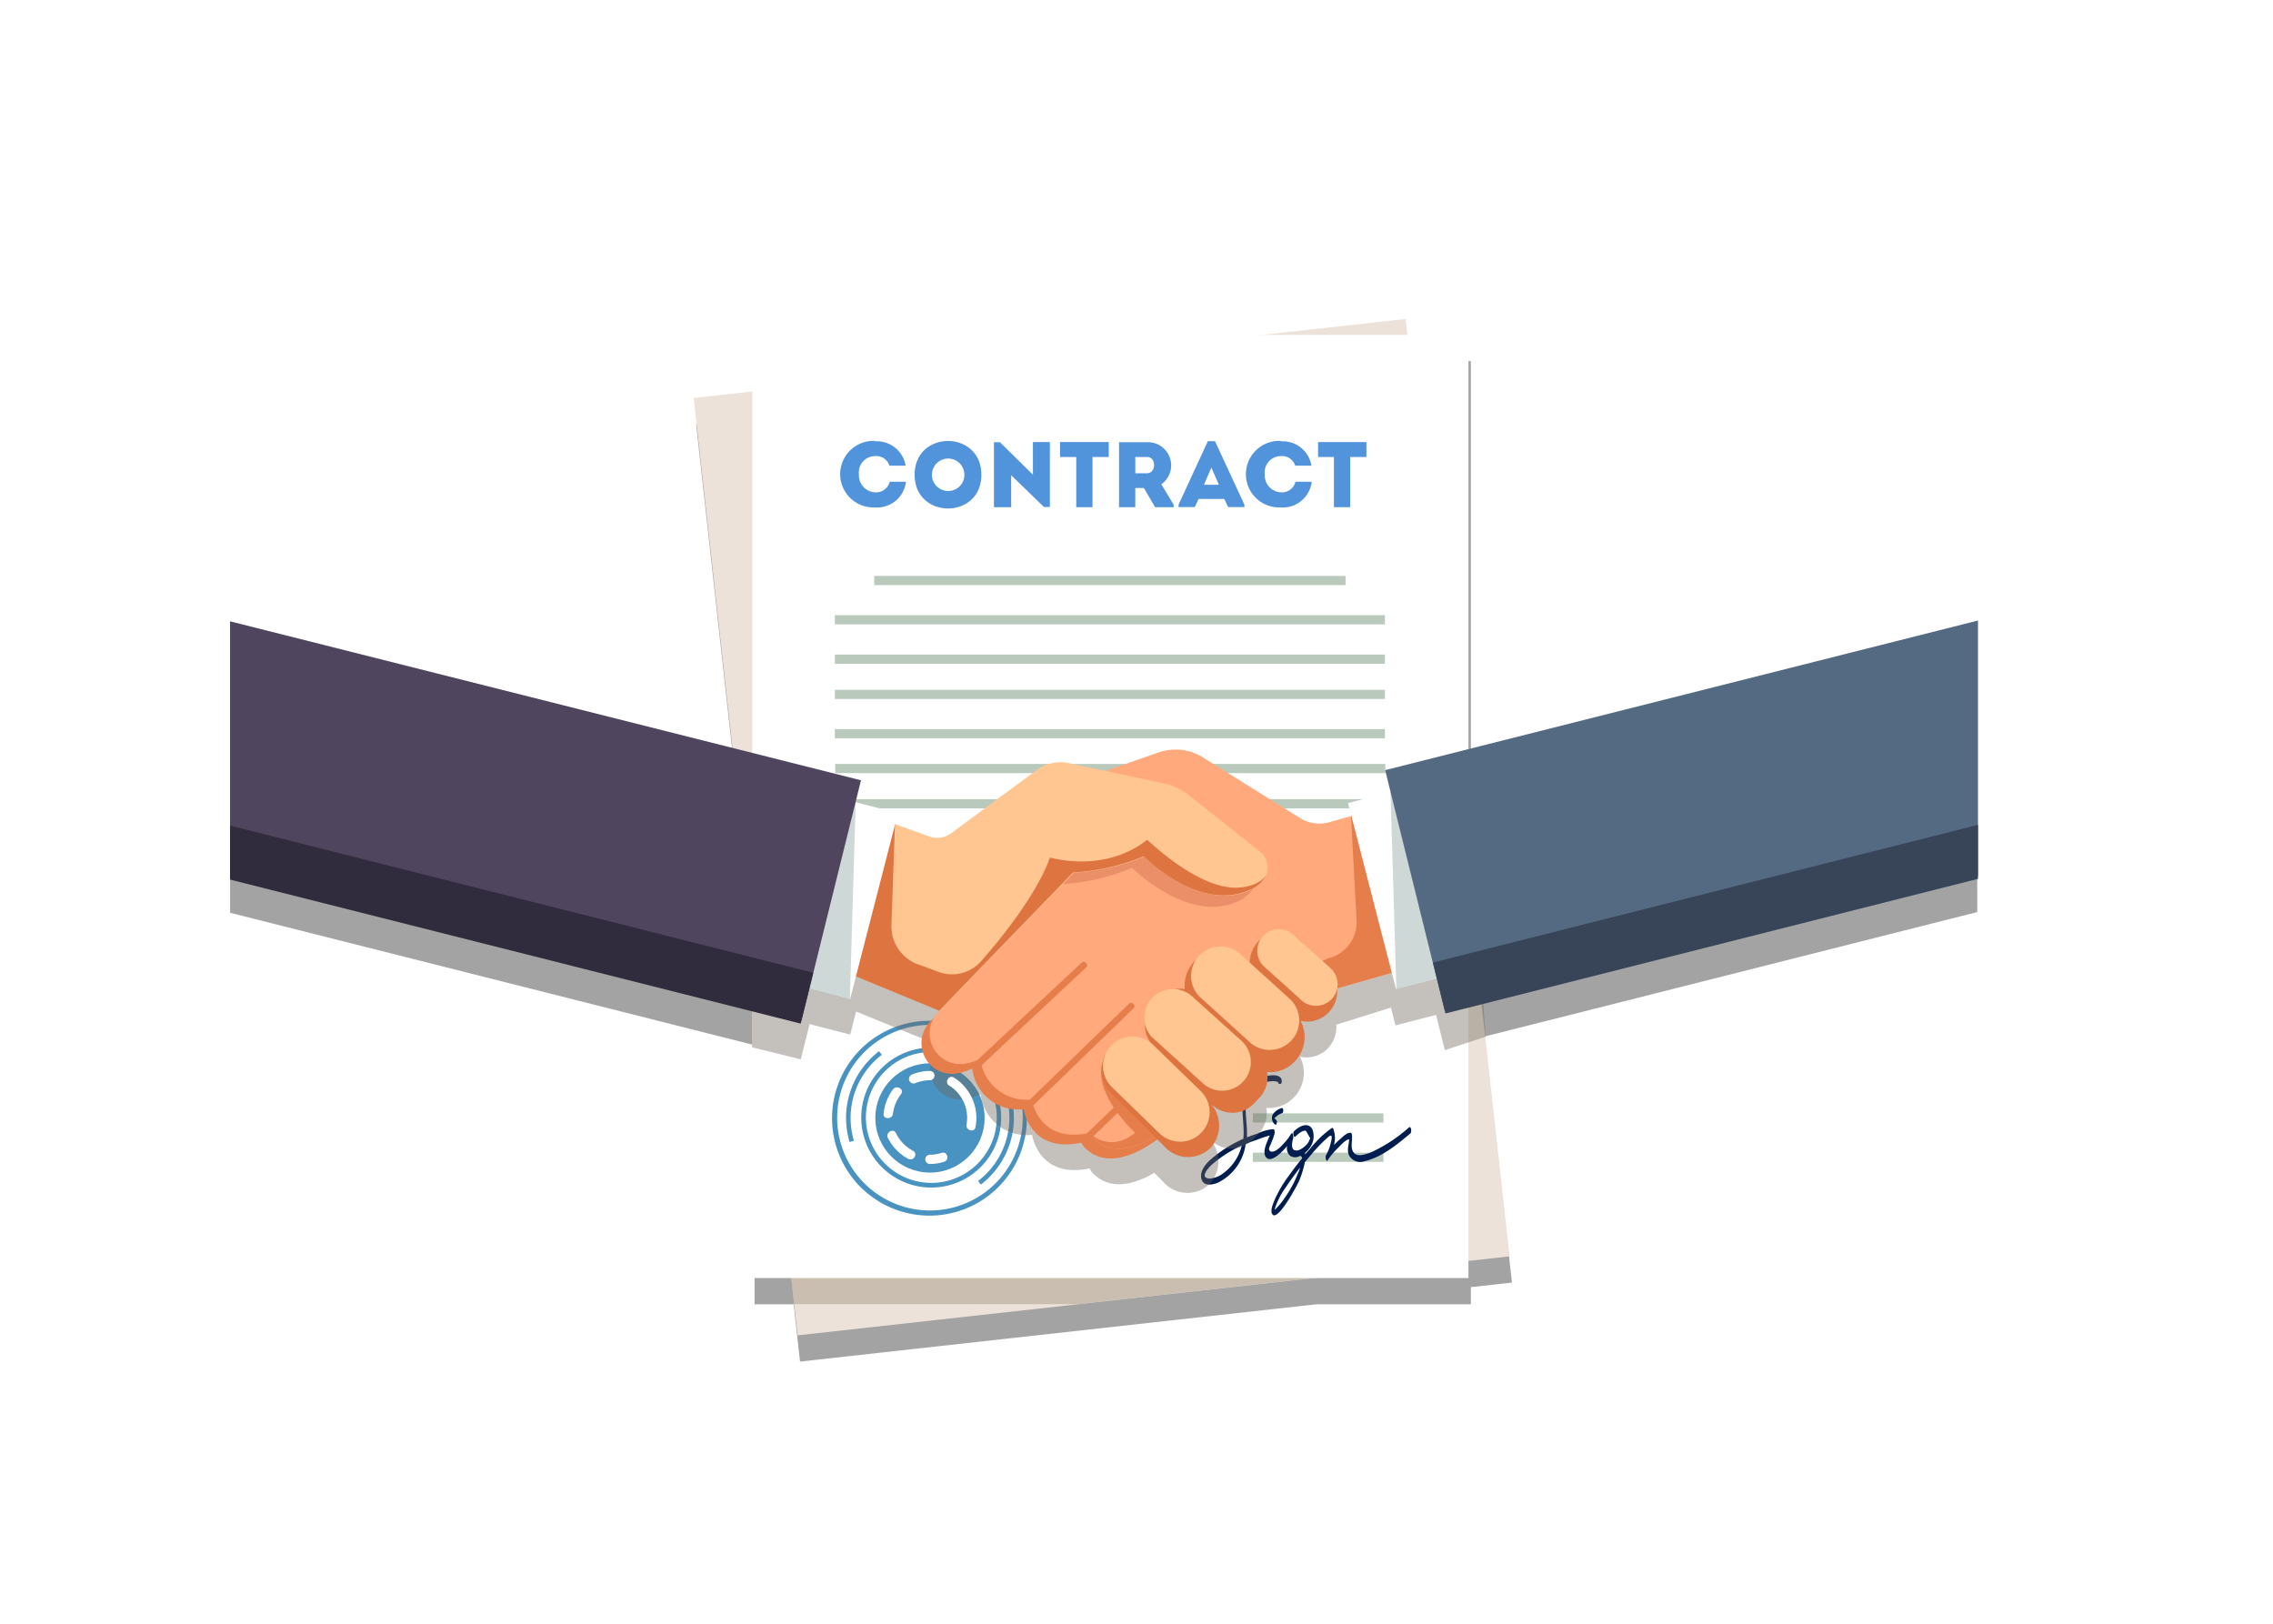 <svg xmlns="http://www.w3.org/2000/svg" viewBox="0 0 280 200"><defs><style>.cls-1{fill:#fff;}.cls-2{opacity:0.36;}.cls-3{fill:#ede2d9;}.cls-4{fill:#b7ac9a;opacity:0.66;}.cls-5{fill:none;stroke:#b9c9bc;stroke-miterlimit:10;stroke-width:1.13px;}.cls-6{fill:#4893c1;}.cls-7{fill:#5294db;}.cls-8{fill:#001d4f;}.cls-9{fill:#6d645b;}.cls-15,.cls-9{opacity:0.4;}.cls-10{fill:#e67e4b;}.cls-11{fill:#ffa97d;}.cls-12{fill:#ea8f68;}.cls-13{fill:#ffc692;}.cls-14{fill:#de7540;}.cls-15{fill:#869e9a;}.cls-16{fill:#4f455e;}.cls-17{fill:#302c3d;}.cls-18{fill:#546982;}.cls-19{fill:#384559;}</style></defs><g id="レイヤー_2" data-name="レイヤー 2"><g id="contents"><rect class="cls-1" width="280" height="200"/><polygon class="cls-2" points="181.19 158.54 186.25 157.98 181.19 112.33 181.19 44.48 173.67 44.48 173.45 42.52 155.76 44.48 92.95 44.48 92.95 51.45 85.75 52.25 92.95 117.21 92.95 160.65 97.77 160.65 98.55 167.71 162.18 160.65 181.19 160.65 181.19 158.54"/><path class="cls-2" d="M170.63,98.94l.67,2.7L166.06,103l.4,1.55-2.59.79a4.44,4.44,0,0,1-3.67-.48l-12-7.48a6.3,6.3,0,0,0-5.41-.61L136.25,99l-4.57-1a5,5,0,0,0-4,.87l-10.52,7.77a2.89,2.89,0,0,1-2.68.4l-4.17-1.5.34-1.34-5.23-1.35.67-2.7L28.35,80.61v31.82l70.28,17.74.08-.34h0l1-4,5,1.3.73-2.84,9.83,4h0l.46.18h0l4.38-4.51-4.49,4.67a3.79,3.79,0,0,0,3.17,6.4,7.35,7.35,0,0,0,2-.63,5.71,5.71,0,0,0,6.34,5s.78,5.47,7.08,4.14h0a2.45,2.45,0,0,0,.19.28l0,.06a4.28,4.28,0,0,0,3.53,1.6h0a6.88,6.88,0,0,0,.86-.08l.08,0a9.91,9.91,0,0,0,3.3-1.33l1.19,1.2a3.93,3.93,0,0,0,5.62.19l.06-.05a4.11,4.11,0,0,0-.25-5.72l.3.3a3.66,3.66,0,0,0,5.24,0l.66-.67a3.8,3.8,0,0,0,1-3.24,4.17,4.17,0,0,0,3.35-1.25l.06-.06a4.35,4.35,0,0,0,.72-5,3.66,3.66,0,0,0,3.42-1,3.81,3.81,0,0,0,1.06-3l6.73-2.1.56,2.19,5-1.29,1,4h0l.09.34,65.59-16.57V80.52Z"/><rect class="cls-3" x="91.58" y="43.8" width="88.24" height="116.17" transform="translate(-10.4 15.58) rotate(-6.33)"/><polygon class="cls-4" points="126.33 44.47 92.64 48.21 92.64 113.97 97.82 160.64 132.76 160.64 180.88 155.3 180.88 109.09 173.72 44.47 126.33 44.47"/><rect class="cls-1" x="92.65" y="41.25" width="88.24" height="116.17"/><line class="cls-5" x1="107.69" y1="71.5" x2="165.75" y2="71.5"/><line class="cls-5" x1="102.84" y1="81.19" x2="170.6" y2="81.19"/><line class="cls-5" x1="102.84" y1="76.34" x2="170.6" y2="76.34"/><line class="cls-5" x1="102.84" y1="90.37" x2="170.6" y2="90.37"/><line class="cls-5" x1="102.84" y1="85.53" x2="170.6" y2="85.53"/><line class="cls-5" x1="154.33" y1="142.54" x2="170.42" y2="142.54"/><line class="cls-5" x1="154.33" y1="137.7" x2="170.42" y2="137.7"/><path class="cls-6" d="M125.88,141.53a12,12,0,1,1-7.49-15.15A12,12,0,0,1,125.88,141.53ZM103.73,134a11.43,11.43,0,1,0,14.49-7.16A11.45,11.45,0,0,0,103.73,134Z"/><path class="cls-6" d="M124.35,141a10.3,10.3,0,0,1-3.53,4.91l-.33-.45a9.79,9.79,0,0,0,3.44-10.58l.53-.16A10.28,10.28,0,0,1,124.35,141Z"/><path class="cls-6" d="M105.19,140.5l-.53.17a10.33,10.33,0,0,1,3.63-11.19l.34.44a9.79,9.79,0,0,0-3.44,10.58Z"/><path class="cls-6" d="M122.88,140.41a8.62,8.62,0,1,1-5.4-10.92A8.63,8.63,0,0,1,122.88,140.41Zm-15.79-5.35A8.06,8.06,0,1,0,117.3,130,8.05,8.05,0,0,0,107.09,135.06Z"/><line class="cls-5" x1="102.89" y1="94.66" x2="170.65" y2="94.66"/><line class="cls-5" x1="102.89" y1="103.85" x2="170.65" y2="103.85"/><line class="cls-5" x1="102.89" y1="99" x2="170.65" y2="99"/><path class="cls-7" d="M107.79,54.36a3.59,3.59,0,0,1,3.77,3h-2a1.68,1.68,0,0,0-1.75-1.18,2,2,0,0,0-2,2.23,2.09,2.09,0,0,0,2,2.23,1.72,1.72,0,0,0,1.79-1.3h2a3.57,3.57,0,0,1-3.8,3.16,4.1,4.1,0,1,1,0-8.19Z"/><path class="cls-7" d="M112.67,58.48c0-5.55,8.22-5.55,8.22,0S112.67,64,112.67,58.48Zm6.13,0a2,2,0,1,0-4,0A2,2,0,1,0,118.8,58.48Z"/><path class="cls-7" d="M124.56,58.53v3.94h-2.12v-8h.74l4.06,4V54.45h2.09v8h-.73Z"/><path class="cls-7" d="M130.58,56.29V54.45h6v1.84h-2v6.18h-2V56.29Z"/><path class="cls-7" d="M144.58,62.17v.3h-2.29l-1.38-2.36h-1.06v2.36h-2v-8h3.51a2.85,2.85,0,0,1,1.7,5.18Zm-3.27-5.88h-1.46v2h1.46C142.43,58.29,142.48,56.3,141.31,56.29Z"/><path class="cls-7" d="M150.81,61.46h-3.16l-.47,1h-2v-.3l3.61-7.82h.88l3.62,7.82v.3h-2Zm-1.59-3.86-.91,2.11h1.84Z"/><path class="cls-7" d="M157.79,54.36a3.58,3.58,0,0,1,3.76,3h-2a1.69,1.69,0,0,0-1.75-1.18,2,2,0,0,0-2,2.23,2.09,2.09,0,0,0,2,2.23,1.7,1.7,0,0,0,1.78-1.3h2a3.57,3.57,0,0,1-3.8,3.16,4.1,4.1,0,1,1,0-8.19Z"/><path class="cls-7" d="M162.37,56.29V54.45h5.95v1.84h-2v6.18h-2V56.29Z"/><circle class="cls-6" cx="114.56" cy="137.7" r="6.73"/><path class="cls-8" d="M173.56,138.87a18.67,18.67,0,0,1-4.53,3,5.15,5.15,0,0,1-1.19.38c-.59.1-1,0-1.23-.55s0-1.23-.07-1.9c0-.1-.06-.27-.18-.28-.49,0-.94.5-1.29.8s-.51.47-.75.72a3.17,3.17,0,0,0-.08-2c0-.07-.1-.14-.18-.1a12.93,12.93,0,0,0-2.72,2.61c-.2.21-.39.44-.58.66a1.43,1.43,0,0,0,0-.22,3,3,0,0,0,.58-.61,2.39,2.39,0,0,0,.33-2.27c-.53-1-1.66-.36-2.27.23-.17.16-.05.88.19.64s.91-.85,1.29-.68c.18.3.35.6.52.9-.05.13-.11.25-.16.38a2.1,2.1,0,0,1-.56.66,2.49,2.49,0,0,1-.6.39l-.23.07,0,0a.47.47,0,0,1-.2,0c-.69,0-.5-1.05-.33-1.56,0-.11-.06-.78-.25-.51a8.78,8.78,0,0,1-.73,1c-.34.37-.95,1.08-1.47,1.2-.22.05-.49.05-.55-.31a1.73,1.73,0,0,1,.18-.51,10.69,10.69,0,0,0,.51-1.37c0-.15.06-.53-.16-.56a5.46,5.46,0,0,0-1.91.53c-.45.15-.9.31-1.33.48l0-.55c0-1.5-.41-3.22.09-4.67a2.31,2.31,0,0,1,1.65-1.43c.39-.13,1.59-.45,2.11-.13,0,.13.09.22.18.2h.07c.27-.05.2-.54.09-.7-.41-.6-1.68-.32-2.24-.17a2.89,2.89,0,0,0-2,1.37c-1,1.92-.18,4.18-.4,6.26q-.25.1-.51.24a15.25,15.25,0,0,0-3.58,2.37c-.61.55-1.33,1.46-1.06,2.36s1.3.72,2,.44a6.21,6.21,0,0,0,3.44-4.77c.45-.19.9-.36,1.37-.51a12,12,0,0,1,1.6-.54c-.37.85-1,2.11-.42,2.73s1.81-.53,2.57-1.45a1.21,1.21,0,0,0,.38,1.24,1.16,1.16,0,0,0,1.18,0c.17,0,.25.11.27.3-.57.69-1.11,1.4-1.63,2.13a15.12,15.12,0,0,0-1.81,3.11c-.16.42-.49,1.15-.25,1.6.62,1.12,3.11-3.56,3.33-4.08a12.64,12.64,0,0,0,.7-2.29c.33-.41.68-.81,1-1.2a21.9,21.9,0,0,1,1.85-1.88c.69-.6.43.37.31.83a5.11,5.11,0,0,1-.55,1.38c-.12.19,0,.9.19.64a9.34,9.34,0,0,1,1.24-1.49c.31-.3.9-1,1.41-1.11,0,.65-.32,1.31,0,2a1.57,1.57,0,0,0,1.93.7c2.13-.5,4-2.06,5.65-3.44C173.92,139.36,173.82,138.64,173.56,138.87Zm-20.62,2.32a6,6,0,0,1-2.32,3.37,3.06,3.06,0,0,1-1.7.61c-1.19-.15,0-1.37.31-1.67a15,15,0,0,1,3.49-2.29l.25-.12Zm6.74,3.84a14.32,14.32,0,0,1-1.41,2.5,8.25,8.25,0,0,1-.94,1.18c-.29.31-.36.41-.23,0a9.24,9.24,0,0,1,1.28-2.45c.56-.84,1.15-1.66,1.78-2.45C160,144.34,159.75,144.87,159.68,145Z"/><path class="cls-8" d="M156.78,137.29a1,1,0,0,0,.28,1.21c.21.2.31-.41.16-.55a1.19,1.19,0,0,1-.23-.22s.06-.06.08-.06.12-.12.19-.17a1.68,1.68,0,0,1,.66-.38c.23-.05.19-.68,0-.64A1.89,1.89,0,0,0,156.78,137.29Z"/><path class="cls-9" d="M180.89,96.72l-10.26,2.54.67,2.7-5.24,1.35.4,1.55-2.59.79a4.48,4.48,0,0,1-3.67-.48l-12-7.49a6.3,6.3,0,0,0-5.41-.6l-6.54,2.27-4.57-1a5,5,0,0,0-4,.87L117.13,107a2.89,2.89,0,0,1-2.68.4l-4.17-1.5.34-1.34-5.23-1.35.67-2.71L92.65,97.19V129l6,1.48.08-.34h0l1-4,5,1.29.73-2.83,9.83,4h0l.46.18h0l4.38-4.52L115.63,129a3.79,3.79,0,0,0,3.17,6.41,7.35,7.35,0,0,0,2-.63,5.71,5.71,0,0,0,6.34,5s.78,5.47,7.08,4.13h0a2,2,0,0,0,.19.29l0,.06a4.31,4.31,0,0,0,3.53,1.6h0a6.88,6.88,0,0,0,.86-.08l.08,0a9.91,9.91,0,0,0,3.3-1.33l1.19,1.2a3.93,3.93,0,0,0,5.62.19l.06-.05a4.11,4.11,0,0,0-.25-5.72l.3.3a3.66,3.66,0,0,0,5.24,0l.66-.67a3.8,3.8,0,0,0,1-3.24,4.17,4.17,0,0,0,3.35-1.25l.06-.06a4.35,4.35,0,0,0,.72-5,3.65,3.65,0,0,0,3.42-1,3.79,3.79,0,0,0,1.06-2.94l6.73-2.1.56,2.19,5-1.29,1,4h0l.09.34L183,127.7Z"/><path class="cls-10" d="M135.39,104.2l-20.81,21.64a3.79,3.79,0,0,0,3.18,6.4,7.4,7.4,0,0,0,2-.62,5.71,5.71,0,0,0,6.34,5s.77,5.47,7.07,4.13c0,0,3.06,5.65,11.7-2.32,4.27-3.94,18.37-15.35,18.37-15.35Z"/><path class="cls-11" d="M230,82.68l-66.17,18.57a4.51,4.51,0,0,1-3.67-.48l-12-7.49a6.33,6.33,0,0,0-5.41-.61l-13.42,4.67,7.06,5.66-20.8,21.64a3.79,3.79,0,0,0,3.17,6.4,7.3,7.3,0,0,0,2-.62,5.71,5.71,0,0,0,6.34,5s.78,5.47,7.08,4.13c0,0,3.06,5.65,11.7-2.32,4.26-3.93,18.37-15.35,18.37-15.35l71.2-20.31Z"/><path class="cls-12" d="M152.53,111c2.86-1.33,2.37-3.79,1.21-4.69L145,99.38a7.65,7.65,0,0,0-3.2-1.52L133.12,96l-3.53,1.22,7.06,5.67-5.73,6a25.78,25.78,0,0,0,8.54-2S146.39,113.87,152.53,111Z"/><path class="cls-13" d="M155.24,104.92,146.52,98a7.76,7.76,0,0,0-3.2-1.52L131.68,94a5,5,0,0,0-4,.87l-10.52,7.77a2.86,2.86,0,0,1-2.68.39L98.62,97.31l-1.55,19.48,18.67,7.7,16.52-17a25.91,25.91,0,0,0,8.69-2s6.93,7,13.07,4.14C156.88,108.28,156.39,105.82,155.24,104.92Z"/><path class="cls-14" d="M152.23,109.34c-4.92,0-10.77-5.85-10.91-5.88s-4.25,4-12,2.17c0,0-1.25,4.54-8.43,12.73a4.81,4.81,0,0,1-5.4,1.31c-.72-.28-1.52-.57-2.37-.87a5,5,0,0,1-3.31-4.84l.44-12.46c-5.5-1.91-12.9,11.56-12.71,9l-.5,6.3,18.2,7.51h0l.46.19h0l3-3.12,13.49-13.92a26,26,0,0,0,8.7-2s6.84,7,13.07,4.14a3.56,3.56,0,0,0,2-1.84C155.58,108.49,154.27,109.32,152.23,109.34Z"/><path class="cls-10" d="M139.83,139.53c-5.25-5.11-4.1-8.31-4.1-8.31l27.79-13.15h0a4.6,4.6,0,0,0,3.59-4.73l-.69-12.88,68.85.47.18.63-71.2,20.31s-14.11,11.42-18.37,15.35c-8.64,8-11.7,2.32-11.7,2.32S136.63,142.11,139.83,139.53Z"/><path class="cls-10" d="M120.6,131.51l13.2-12.35c.38-.36-.2-.93-.58-.57L120,130.94c-.38.36.19.93.57.57Z"/><path class="cls-10" d="M126.94,136.49l12.69-12.28a.4.4,0,0,0-.57-.57l-12.69,12.28c-.37.36.2.93.57.57Z"/><path class="cls-10" d="M134,140.62l11.23-10.85c.37-.36-.2-.93-.57-.57l-11.23,10.85c-.38.36.19.93.57.57Z"/><path class="cls-14" d="M136.74,129.06l.06-.05a3.93,3.93,0,0,1,5.62.19l-.3-.3a3.82,3.82,0,0,1,0-5.33l.65-.67a3.69,3.69,0,0,1,3.18-1.08,4.29,4.29,0,0,1,1.19-3.41l.06-.06a4.16,4.16,0,0,1,6,0l.79.79a3.8,3.8,0,0,1,1-3.16,3.68,3.68,0,0,1,5.25,0l3.4,3.43a3.81,3.81,0,0,1,0,5.33,3.67,3.67,0,0,1-3.42,1,4.34,4.34,0,0,1-.72,5l-.06.06a4.14,4.14,0,0,1-3.35,1.25,3.82,3.82,0,0,1-1,3.24l-.66.67a3.66,3.66,0,0,1-5.24,0l-3.51-3.54,3.21,3.24a4.1,4.1,0,0,1,.25,5.71l-.06.06a3.94,3.94,0,0,1-5.62-.19L137,134.78A4.11,4.11,0,0,1,136.74,129.06Z"/><polygon class="cls-1" points="237.41 104.97 171.97 121.83 166.06 98.91 239.86 79.9 237.41 104.97"/><rect class="cls-1" x="58.93" y="64.01" width="23.67" height="76.21" transform="translate(-45.77 145.18) rotate(-75.56)"/><path class="cls-14" d="M149.44,135.52l-7-7.07a.4.4,0,0,0-.57.57q3.51,3.54,7,7.07c.36.37.93-.2.57-.57Z"/><polygon class="cls-15" points="39.25 106.26 104.69 123.11 105.41 98.84 32.12 98.94 39.25 106.26"/><polygon class="cls-16" points="28.34 76.53 28.34 107.98 98.72 125.75 106.06 96.11 28.34 76.53"/><polygon class="cls-15" points="237.45 104.97 172.01 121.83 171.29 97.56 232.75 94.85 237.45 104.97"/><polygon class="cls-17" points="28.34 101.69 28.34 108.34 98.63 126.08 100.18 119.82 28.34 101.69"/><polygon class="cls-18" points="243.66 76.43 170.63 94.86 177.97 124.49 243.66 107.89 243.66 76.43"/><polygon class="cls-19" points="243.66 101.6 176.51 118.56 178.06 124.83 243.66 108.25 243.66 101.6"/><path class="cls-13" d="M136.94,133.87l5.86,5.69a3.63,3.63,0,1,0,5.14-5.14l-5.86-5.69a3.63,3.63,0,0,0-5.14,5.14Z"/><path class="cls-13" d="M142,127.83l6.05,5.48a3.51,3.51,0,0,0,5-5L147,122.86a3.51,3.51,0,0,0-5,5Z"/><path class="cls-13" d="M147.79,122.78l6.05,5.48a3.63,3.63,0,0,0,5.14-5.13l-6.06-5.49a3.63,3.63,0,0,0-5.13,5.14Z"/><path class="cls-13" d="M155.66,119l4.45,4a2.67,2.67,0,1,0,3.77-3.77l-4.46-4a2.66,2.66,0,0,0-3.76,3.77Z"/><path class="cls-1" d="M112.48,141.75a4.84,4.84,0,0,1-2.11-2.18c-.32-.66-1.31-.08-1,.58a5.89,5.89,0,0,0,2.52,2.59c.65.34,1.23-.64.58-1Z"/><path class="cls-1" d="M116,142a4.78,4.78,0,0,1-1.45.23.57.57,0,0,0,0,1.14,5.76,5.76,0,0,0,1.75-.27c.7-.22.41-1.32-.3-1.1Z"/><path class="cls-1" d="M116.93,133.71a4.69,4.69,0,0,1,2.13,4.82c-.13.72,1,1,1.1.31a5.85,5.85,0,0,0-2.65-6.11c-.63-.4-1.2.59-.58,1Z"/><path class="cls-1" d="M112.7,133.43a5.1,5.1,0,0,1,1.85-.38.57.57,0,0,0,0-1.14,5.93,5.93,0,0,0-2.16.42.6.6,0,0,0-.4.7.57.57,0,0,0,.71.4Z"/><path class="cls-1" d="M110,137.17a4.86,4.86,0,0,1,1-2.41c.44-.59-.55-1.16-1-.58a6,6,0,0,0-1.15,3c-.08.73,1.07.73,1.14,0Z"/></g></g></svg>